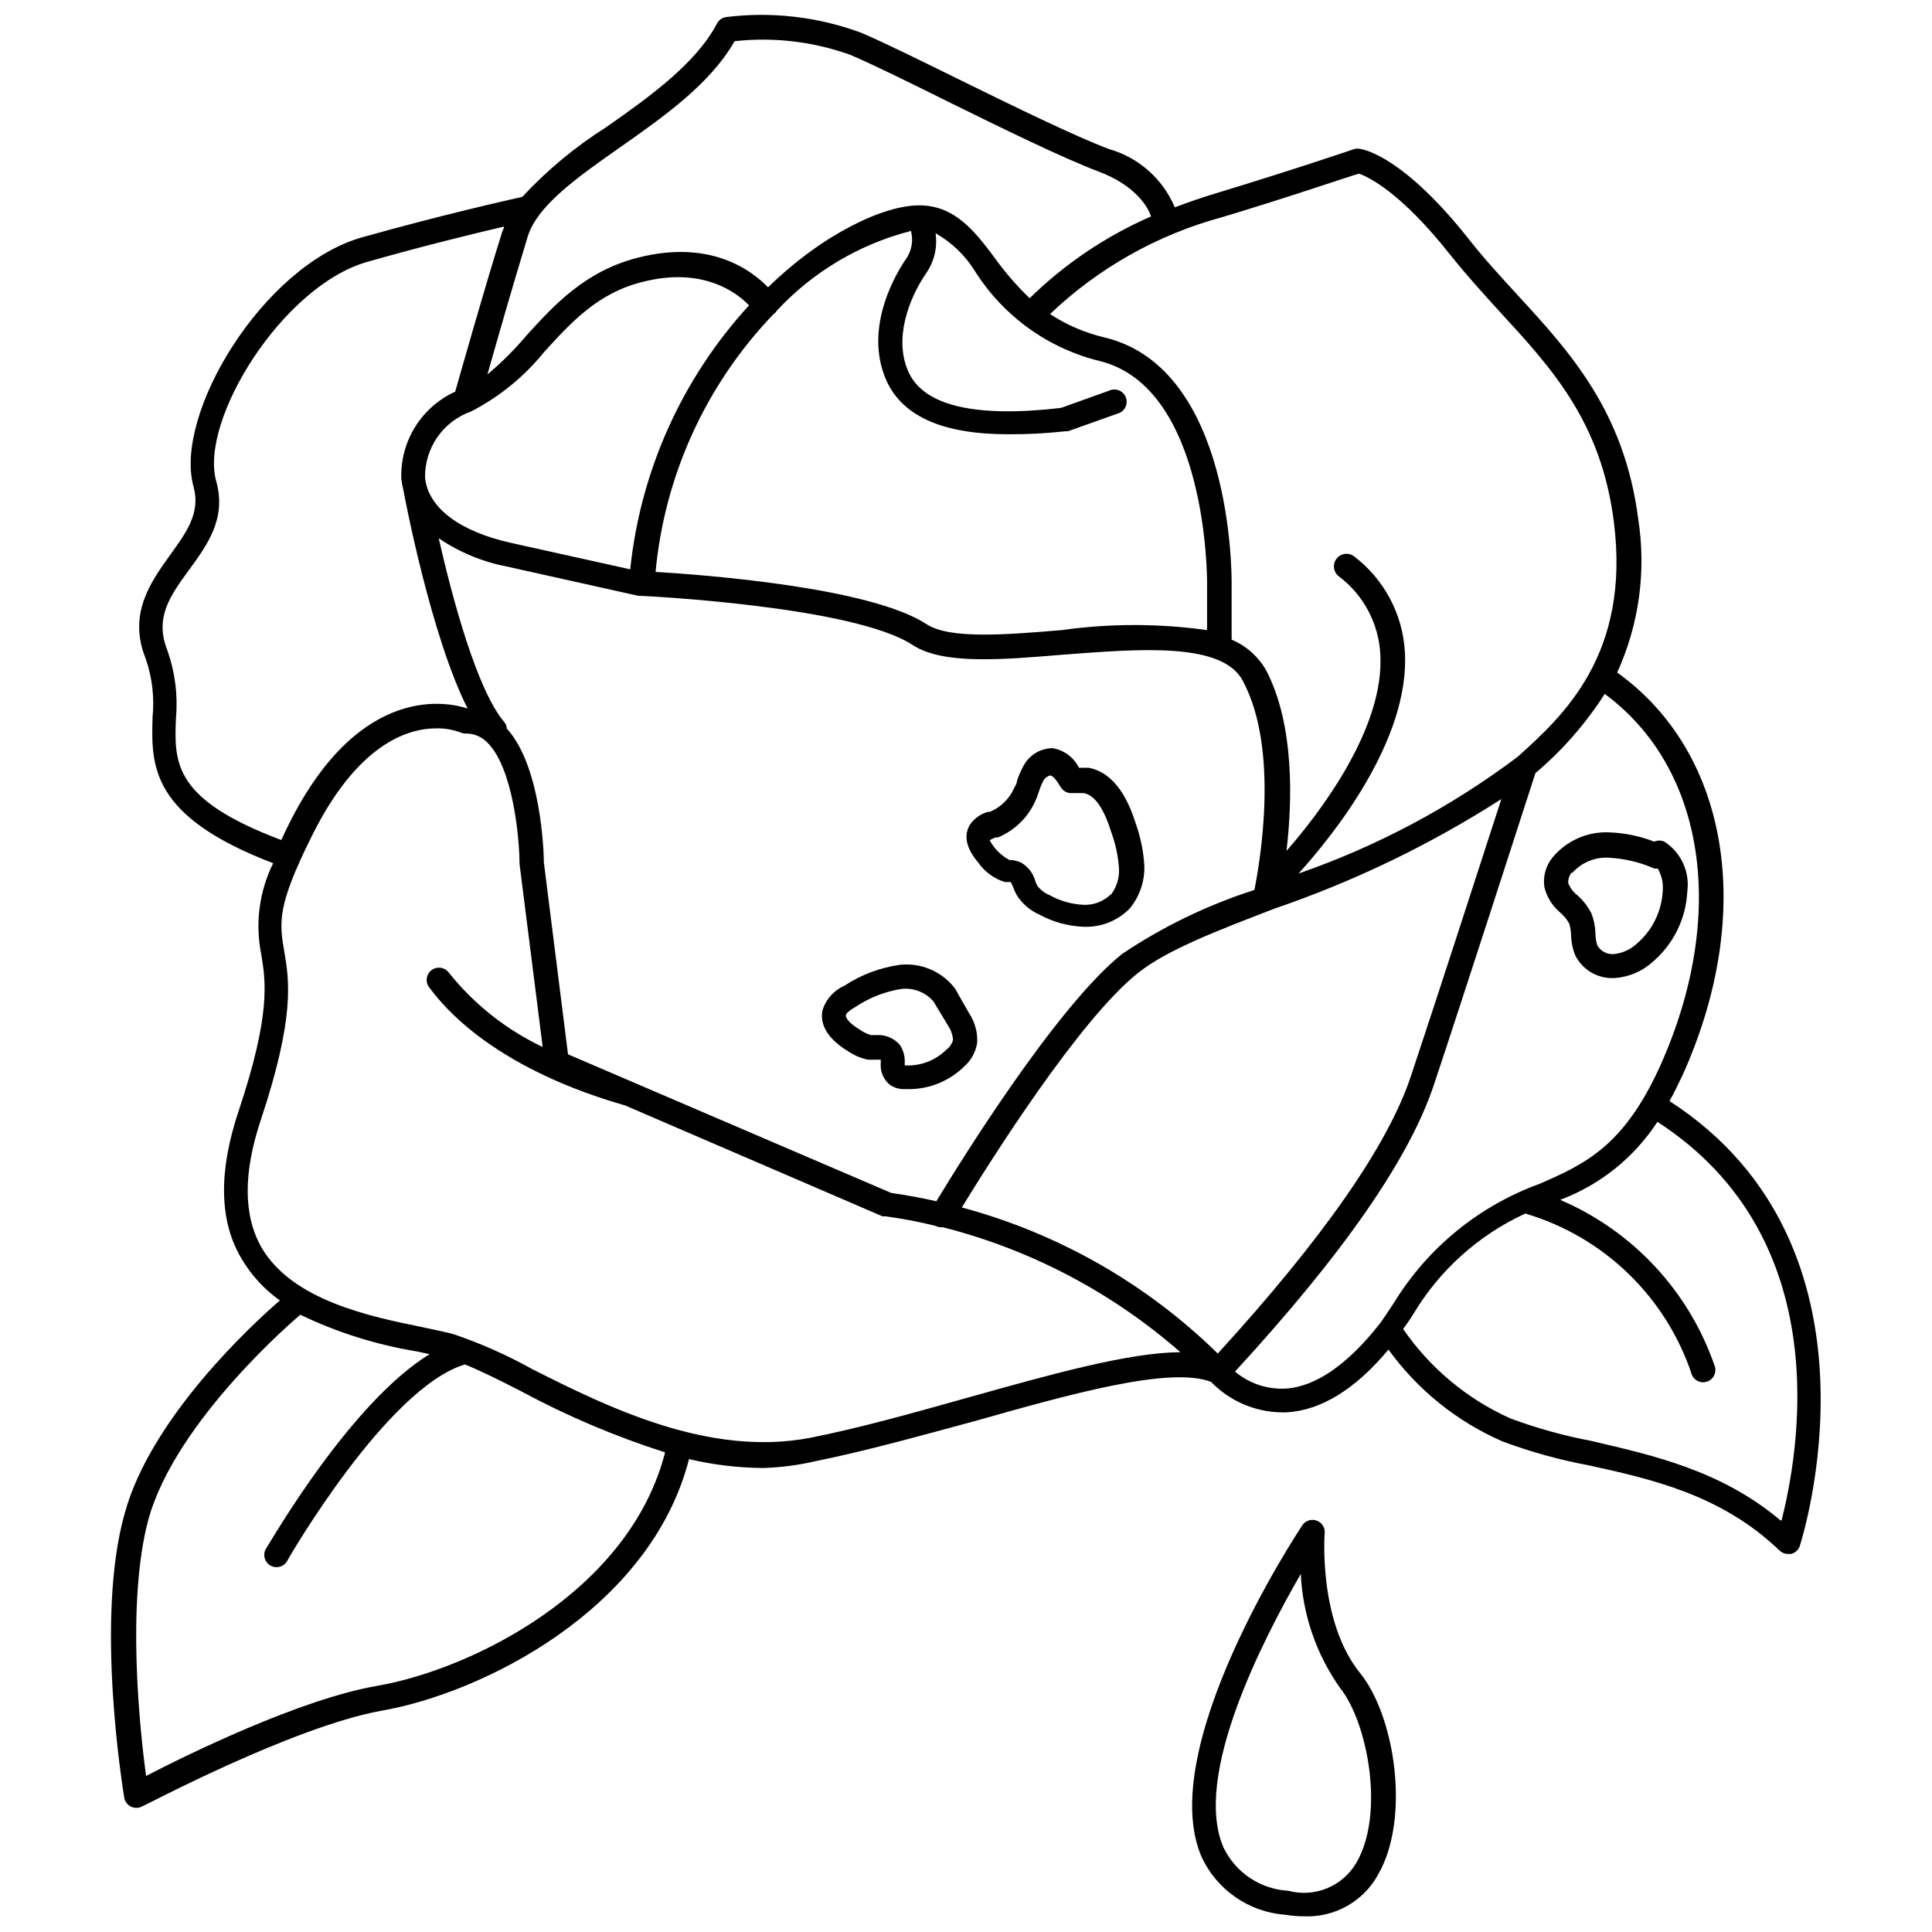 <?xml version="1.0" encoding="UTF-8"?>
<!-- Uploaded to: ICON Repo, www.iconrepo.com, Generator: ICON Repo Mixer Tools -->
<svg width="800px" height="800px" version="1.1" viewBox="144 144 512 512" xmlns="http://www.w3.org/2000/svg">
 <defs>
  <clipPath id="b">
   <path d="m173 148.09h454v475.91h-454z"/>
  </clipPath>
  <clipPath id="a">
   <path d="m459 546h55v105.9h-55z"/>
  </clipPath>
 </defs>
 <g clip-path="url(#b)">
  <path d="m586.43 435.79c1.207-2.152 2.363-4.512 3.57-7.086 19.262-42.93 12.176-85.227-17.422-106.48h-0.004c5.809-12.754 7.746-26.934 5.562-40.777-3.672-28.391-18.051-44.137-31.957-59.25-4.25-4.672-8.711-9.445-12.699-14.535-17.371-22.043-27.867-24.035-29.023-24.191v-0.004c-0.484-0.113-0.988-0.113-1.469 0 0 0-15.324 5.246-36.734 11.754-3.883 1.156-7.453 2.414-10.914 3.727h-0.004c-3.18-7.559-9.633-13.258-17.531-15.48-9.184-3.465-25.453-11.441-39.781-18.473-10.023-4.934-19.469-9.605-25.715-12.281h0.004c-11.441-4.254-23.734-5.691-35.844-4.199-1.059 0.141-1.98 0.789-2.469 1.734-5.512 10.496-17.633 19.262-29.336 27.445-8.18 5.176-15.66 11.383-22.25 18.473-4.41 0.996-21.465 4.828-42.562 10.758-26.238 7.504-49.91 46.918-44.555 66.074 1.891 6.875-1.836 12.02-6.191 18.055-5.246 7.293-11.285 15.742-6.453 27.605l-0.004-0.004c1.691 4.941 2.301 10.184 1.785 15.379-0.367 12.805-0.734 26.238 31.961 38.73-3.707 7.492-4.812 16.004-3.152 24.191 1.156 6.981 2.625 15.742-6.035 41.562-5.246 15.742-5.246 28.969 0.84 39.098v0.004c2.566 4.344 6.019 8.098 10.129 11.02-7.082 6.09-34.215 31.016-41.145 56.469-7.922 28.078-0.418 73.156-0.105 75.309 0.184 1.023 0.844 1.898 1.777 2.356 0.934 0.457 2.027 0.441 2.949-0.047 0.367 0 39.621-20.992 63.344-25.348 26.555-4.566 71.32-26.66 81.605-66.703v0.004c6.434 1.52 13.016 2.312 19.629 2.359 4.719-0.145 9.414-0.762 14.012-1.836 13.277-2.676 27.711-6.719 41.723-10.496 25.609-7.242 52.059-14.695 62.977-10.496h-0.004c4.883 5.043 11.562 7.949 18.578 8.082h1.418c9.184-0.523 18.262-6.141 27.027-16.637 7.688 10.645 18.09 19.035 30.125 24.297 7.41 2.777 15.047 4.902 22.828 6.352 16.531 3.621 35.266 7.766 50.695 22.617v0.004c0.609 0.574 1.418 0.895 2.258 0.891h0.789-0.004c1.078-0.262 1.949-1.051 2.309-2.098 0.211-0.738 25.715-79.035-34.531-117.93zm-118.61-234.22c18.684-5.617 32.645-10.496 36.316-11.547 2.309 0.789 10.914 4.672 24.246 21.57 4.199 5.246 8.66 10.18 13.016 14.957 13.855 15.062 26.922 29.23 30.281 55.68 4.512 35.266-13.539 51.59-25.504 62.348-17.625 13.258-37.207 23.688-58.043 30.914 9.133-10.078 29.492-35.32 28.184-58.672l-0.004-0.004c-0.555-10.008-5.465-19.27-13.434-25.348-0.695-0.543-1.578-0.785-2.457-0.68-0.875 0.109-1.672 0.562-2.215 1.258-1.129 1.449-0.871 3.539 0.578 4.672 6.57 4.93 10.605 12.523 11.02 20.727 1.102 19.574-16.059 41.984-24.875 52.059 1.574-13.227 2.098-33.273-5.246-47.598-2.062-3.766-5.336-6.723-9.289-8.395v-14.852c0-2.309 0.262-56.887-33.48-65.18h-0.004c-5.211-1.207-10.168-3.32-14.641-6.246 12.812-12.211 28.469-21.031 45.551-25.664zm-87.641 258.57-85.648-36.734-6.402-50.852c0-2.57-0.684-25.402-9.812-35.477v-0.004c-0.047-0.633-0.285-1.234-0.684-1.73-7.242-8.449-13.801-33.012-17.371-48.703 5.461 3.711 11.621 6.266 18.105 7.504l34.848 7.766h0.578c0.578 0 56.312 2.676 72.055 13.016 8.031 5.246 23.457 3.938 39.832 2.57 19.836-1.465 42.562-3.566 47.809 7.195 9.551 18.055 4.41 47.863 2.938 55.156h0.004c-12.422 3.984-24.223 9.688-35.059 16.949-17.477 14.012-43.035 55.312-49.227 65.547-3.672-0.84-7.871-1.625-11.965-2.203zm-111.36-207.09c7.481-3.844 14.074-9.207 19.367-15.746 6.981-7.66 14.223-15.742 26.238-18.629 15.742-3.988 24.77 2.781 28.078 6.246-17.734 19.336-28.773 43.859-31.488 69.953l-31.488-6.981c-13.75-3.043-22.094-9.34-22.883-17.32v0.004c-0.062-3.828 1.078-7.582 3.262-10.727s5.305-5.523 8.914-6.801zm116.56-47.969c0.695 2.477 0.293 5.137-1.102 7.297-2.047 2.887-11.914 18.156-5.246 32.746 4.41 9.34 15.008 13.961 32.172 13.961h-0.004c5.031 0.027 10.062-0.234 15.062-0.789h0.734l13.121-4.672v0.004c0.891-0.227 1.645-0.816 2.078-1.629 0.43-0.812 0.5-1.77 0.188-2.637-0.316-0.863-0.98-1.555-1.832-1.902-0.852-0.348-1.809-0.32-2.641 0.078l-12.754 4.566c-22.566 2.625-36.16-0.523-40.305-9.34-4.144-8.816 0-19.629 4.512-26.238l0.004-0.004c2.199-3.106 3.117-6.938 2.57-10.707 4.297 2.438 7.91 5.922 10.496 10.129 7.512 11.867 19.32 20.367 32.957 23.723 28.758 7.031 28.496 58.254 28.496 58.832v12.492l0.004-0.004c-12.777-1.793-25.746-1.793-38.523 0-14.535 1.207-29.598 2.465-35.738-1.523-15.008-9.867-59.094-13.121-71.898-13.906 2.394-25.609 13.383-49.652 31.176-68.223 0.406-0.27 0.75-0.629 0.996-1.051 9.543-10.242 21.816-17.543 35.371-21.043zm-77.199-21.934c11.809-8.293 23.984-16.848 30.492-28.234 10.414-1.145 20.953 0.113 30.805 3.672 6.086 2.625 15.48 7.242 25.402 12.176 14.484 7.137 30.859 15.168 40.355 18.734 9.5 3.57 13.016 9.289 13.801 11.859h0.004c-11.953 5.211-22.855 12.559-32.172 21.676-3.504-3.367-6.684-7.059-9.5-11.02-5.246-6.981-10.496-13.594-19.785-13.594-9.289 0-25.348 7.398-40.043 21.727-4.512-4.672-15.375-12.648-34.219-7.926-14.168 3.516-22.41 12.594-29.652 20.52l0.004 0.004c-3.191 3.789-6.703 7.301-10.496 10.496 2.519-8.922 6.769-23.723 10.496-35.949 2.258-8.504 13.066-16.113 24.508-24.141zm-117.55 151.2c0.539-6.078-0.23-12.199-2.258-17.949-3.516-8.766 0.789-14.59 5.723-21.359 4.934-6.769 9.973-13.699 7.191-23.562-4.461-16.113 17.582-51.746 40.094-58.094 15.324-4.356 28.551-7.559 36.211-9.34 0 0.418-0.316 0.84-0.473 1.312-5.09 16.211-10.969 37.203-12.492 42.449-4.391 2-8.09 5.258-10.629 9.355-2.539 4.102-3.809 8.863-3.644 13.684 0.098 0.977 0.273 1.941 0.523 2.887 0.316 1.836 7.348 38.941 17.055 58.043-4.566-1.523-28.234-7.398-47.23 30.332-0.789 1.574-1.523 3.098-2.152 4.512-28.441-10.703-28.441-20.254-27.918-32.27zm53.32 256.42c-20.414 3.516-50.383 18.262-61.246 23.879-1.625-12.07-5.246-45.867 0.578-67.805 7.242-26.609 39.988-54.16 40.305-54.422 9.754 4.688 20.129 7.957 30.805 9.707l3.465 0.734c-20.992 12.859-41.984 49.488-43.191 51.273-0.551 0.746-0.754 1.695-0.562 2.606 0.195 0.906 0.766 1.688 1.574 2.148 0.805 0.461 1.77 0.555 2.648 0.258 0.883-0.297 1.594-0.957 1.957-1.809 0.262-0.473 26.238-45.5 46.918-51.746 4.305 1.73 9.34 4.25 14.957 7.137 12.172 6.555 24.926 11.965 38.098 16.164-9.445 36.996-51.43 57.57-76.305 61.875zm156.07-76.254c-13.855 3.883-28.184 7.926-41.195 10.496-26.977 5.246-54.055-8.238-73.84-18.211-6.699-3.734-13.727-6.844-20.992-9.289-2.363-0.629-5.246-1.156-8.238-1.836-13.645-2.781-34.219-7.031-42.402-20.992-4.879-8.449-4.934-19.785-0.262-33.797 9.133-27.445 7.559-37 6.246-44.715-1.312-7.715-1.996-12.02 7.348-30.699 12.012-24.195 25.238-28.445 32.898-28.445 2.223-0.055 4.43 0.32 6.508 1.102 0.445 0.207 0.93 0.297 1.418 0.262 2.09-0.004 4.094 0.828 5.562 2.309 6.875 6.664 8.555 25.297 8.605 31.855h0.004c-0.008 0.121-0.008 0.246 0 0.367l6.141 48.543-0.004 0.004c-9.73-4.621-18.273-11.406-24.98-19.84-1.094-1.336-3.039-1.586-4.434-0.566-1.395 1.02-1.754 2.949-0.812 4.398 16.164 21.988 48.387 30.332 52.059 31.488l68.223 29.391h0.84c4.566 0.629 8.973 1.469 13.172 2.519l0.004-0.004c0.594 0.324 1.273 0.453 1.941 0.367 23.309 5.922 44.887 17.27 62.977 33.117-13.699 0.105-34.008 5.773-56.785 12.176zm-1.156-50.484c7.504-12.227 31.016-49.645 46.656-62.137 7.766-6.191 20.992-11.23 36.266-17.109v-0.004c21.125-7.223 41.297-16.965 60.09-29.02-5.824 18-18.211 56.207-23.984 73.473-6.086 18.316-23.355 43.035-51.168 73.473-18.871-18.488-42.188-31.809-67.699-38.68zm85.754 47.969v-0.004c-4.852 0.234-9.617-1.379-13.328-4.516 28.969-31.488 46.289-56.625 52.742-76.098 7.191-21.516 24.508-75.203 26.871-82.5v0.004c7.141-6.035 13.332-13.113 18.367-20.992 26.605 19.629 32.59 58.465 14.801 98.348-9.707 21.57-20.047 26.238-32.066 31.488-16.047 5.836-29.641 16.938-38.574 31.488-1.156 1.785-2.328 3.535-3.516 5.246l-0.418 0.523c-8.293 10.5-16.742 16.48-24.719 17.008zm131.2 34.898c-15.742-13.277-33.852-17.215-49.91-20.992l0.004-0.004c-7.402-1.391-14.668-3.406-21.727-6.035-11.434-5.152-21.234-13.336-28.34-23.668 0.891-1.207 1.785-2.465 2.625-3.832 6.977-11.73 17.355-21.066 29.758-26.766 20.875 6.168 37.391 22.195 44.188 42.879 0.723 1.504 2.469 2.215 4.039 1.648 1.57-0.57 2.457-2.234 2.047-3.856-6.766-19.922-21.688-36.027-41.039-44.293 10.574-3.969 19.605-11.211 25.77-20.676 48.176 31.172 37.207 88.535 32.902 105.64z"/>
 </g>
 <path d="m447.26 373.39c-0.23-3.832-1.008-7.617-2.309-11.23-1.785-5.668-5.246-13.328-12.438-14.695h-2.574c-1.367-2.766-3.984-4.699-7.031-5.195-3.258 0.047-6.223 1.883-7.715 4.777-0.676 1.238-1.238 2.539-1.68 3.883 0 0.684-0.473 1.363-0.789 1.996l0.004-0.004c-1.277 2.832-3.586 5.062-6.457 6.246h-0.523c-1.922 0.559-3.59 1.766-4.723 3.414-1.68 2.832-0.996 6.191 2.152 9.918h-0.004c1.719 2.481 4.211 4.328 7.086 5.246h1.574c0.281 0.445 0.508 0.922 0.684 1.418 0.254 0.684 0.551 1.348 0.891 1.992 1.453 2.328 3.574 4.156 6.09 5.25 3.57 1.934 7.539 3.027 11.598 3.203h0.418c4.426 0.094 8.695-1.633 11.809-4.777 2.676-3.199 4.078-7.273 3.938-11.441zm-8.922 7.66v0.004c-1.945 1.887-4.59 2.875-7.297 2.727-3.09-0.164-6.106-1.023-8.816-2.519-1.332-0.535-2.492-1.426-3.359-2.57-0.199-0.406-0.375-0.828-0.523-1.258-0.559-2.039-1.898-3.773-3.727-4.828-0.797-0.363-1.648-0.594-2.519-0.684h-0.578 0.004c-2.227-1.199-4.051-3.023-5.25-5.25 0.477-0.301 0.988-0.547 1.523-0.734h0.629c4.41-1.816 7.961-5.254 9.918-9.602 0.367-0.789 0.684-1.625 0.945-2.465v-0.004c0.305-0.977 0.688-1.922 1.156-2.832 0.355-0.754 1.027-1.309 1.836-1.523 0.684 0 1.625 1.051 2.832 3.098 0.547 0.914 1.508 1.504 2.574 1.574h3.57c2.938 0.629 5.246 3.988 7.293 10.496 1.105 3.039 1.777 6.219 1.992 9.445 0.145 2.484-0.602 4.941-2.098 6.93z"/>
 <path d="m397.98 407.55c-0.246-0.508-0.523-1-0.84-1.469l-0.367-0.523c-3.449-4.227-8.793-6.438-14.219-5.879-5.289 0.723-10.348 2.625-14.801 5.562-2.711 1.199-4.789 3.484-5.723 6.297-0.684 2.781 0 6.926 6.664 11.02l0.004 0.004c1.586 1.086 3.367 1.852 5.246 2.254 0.699 0.043 1.402 0.043 2.102 0h1.363v0.996 0.004c-0.168 2.168 0.73 4.285 2.414 5.668 1.023 0.703 2.223 1.105 3.465 1.152h1.523-0.004c5.519 0.004 10.816-2.164 14.746-6.035 1.844-1.633 3.051-3.863 3.414-6.297 0.133-2.731-0.602-5.43-2.102-7.715zm-3.199 14.645c-2.922 2.879-6.926 4.387-11.02 4.144v-0.578c0.105-1.703-0.336-3.394-1.262-4.828-1.562-1.824-3.898-2.801-6.297-2.625h-1.363c-1.055-0.301-2.051-0.777-2.941-1.414-3.043-1.836-3.883-3.254-3.727-3.938 0.156-0.684 1.941-1.785 2.676-2.203h0.004c3.625-2.402 7.723-3.992 12.016-4.672 3.207-0.379 6.394 0.859 8.504 3.305l3.828 6.352c0.793 1.133 1.266 2.453 1.367 3.832-0.281 1.051-0.91 1.977-1.785 2.625z"/>
 <path d="m557.46 385.83c0.941 0.805 1.738 1.766 2.363 2.836 0.344 1.051 0.52 2.148 0.523 3.254 0.059 1.801 0.43 3.574 1.102 5.246 1.891 3.785 5.797 6.137 10.023 6.035h0.316c3.711-0.227 7.238-1.688 10.023-4.144 5.59-4.691 8.977-11.5 9.34-18.789 0.715-5.215-1.656-10.375-6.086-13.227-0.852-0.383-1.824-0.383-2.676 0-3.875-1.5-7.973-2.332-12.125-2.465-5.66-0.191-11.098 2.227-14.746 6.559-1.828 2.191-2.644 5.051-2.258 7.875 0.625 2.668 2.098 5.062 4.199 6.82zm3.203-10.496c2.418-2.734 5.953-4.223 9.602-4.039 4.203 0.211 8.328 1.188 12.176 2.887h0.895c1.031 1.793 1.488 3.863 1.309 5.93-0.281 5.449-2.805 10.543-6.977 14.062-1.688 1.531-3.824 2.469-6.09 2.68-1.727 0.09-3.359-0.777-4.25-2.258-0.348-1.051-0.523-2.148-0.523-3.254-0.051-1.797-0.406-3.57-1.051-5.25-0.922-1.832-2.188-3.469-3.727-4.828-1.078-0.828-1.914-1.934-2.414-3.199-0.086-1.027 0.234-2.043 0.891-2.836z"/>
 <g clip-path="url(#a)">
  <path d="m495.07 550.14c0.047-1.41-0.82-2.691-2.148-3.168-1.328-0.48-2.812-0.047-3.676 1.07-1.625 2.414-39.309 59.617-26.766 88.168v-0.004c2 4.262 5.094 7.914 8.965 10.586 3.871 2.676 8.387 4.273 13.078 4.633 1.734 0.277 3.488 0.418 5.246 0.422 3.941 0.137 7.84-0.82 11.27-2.766 3.426-1.945 6.246-4.801 8.148-8.258 8.605-14.801 4.566-41.984-4.777-53.477-11.125-13.75-9.391-36.996-9.34-37.207zm8.398 87.484c-1.773 3.055-4.5 5.438-7.766 6.785-3.262 1.348-6.879 1.582-10.289 0.668-3.621-0.203-7.125-1.367-10.141-3.383-3.019-2.012-5.441-4.793-7.019-8.059-8.293-19 10.496-55.211 20.465-72.527 0.52 10.906 4.164 21.438 10.496 30.332 7.137 8.922 11.863 33.117 4.254 46.184z"/>
 </g>
</svg>
